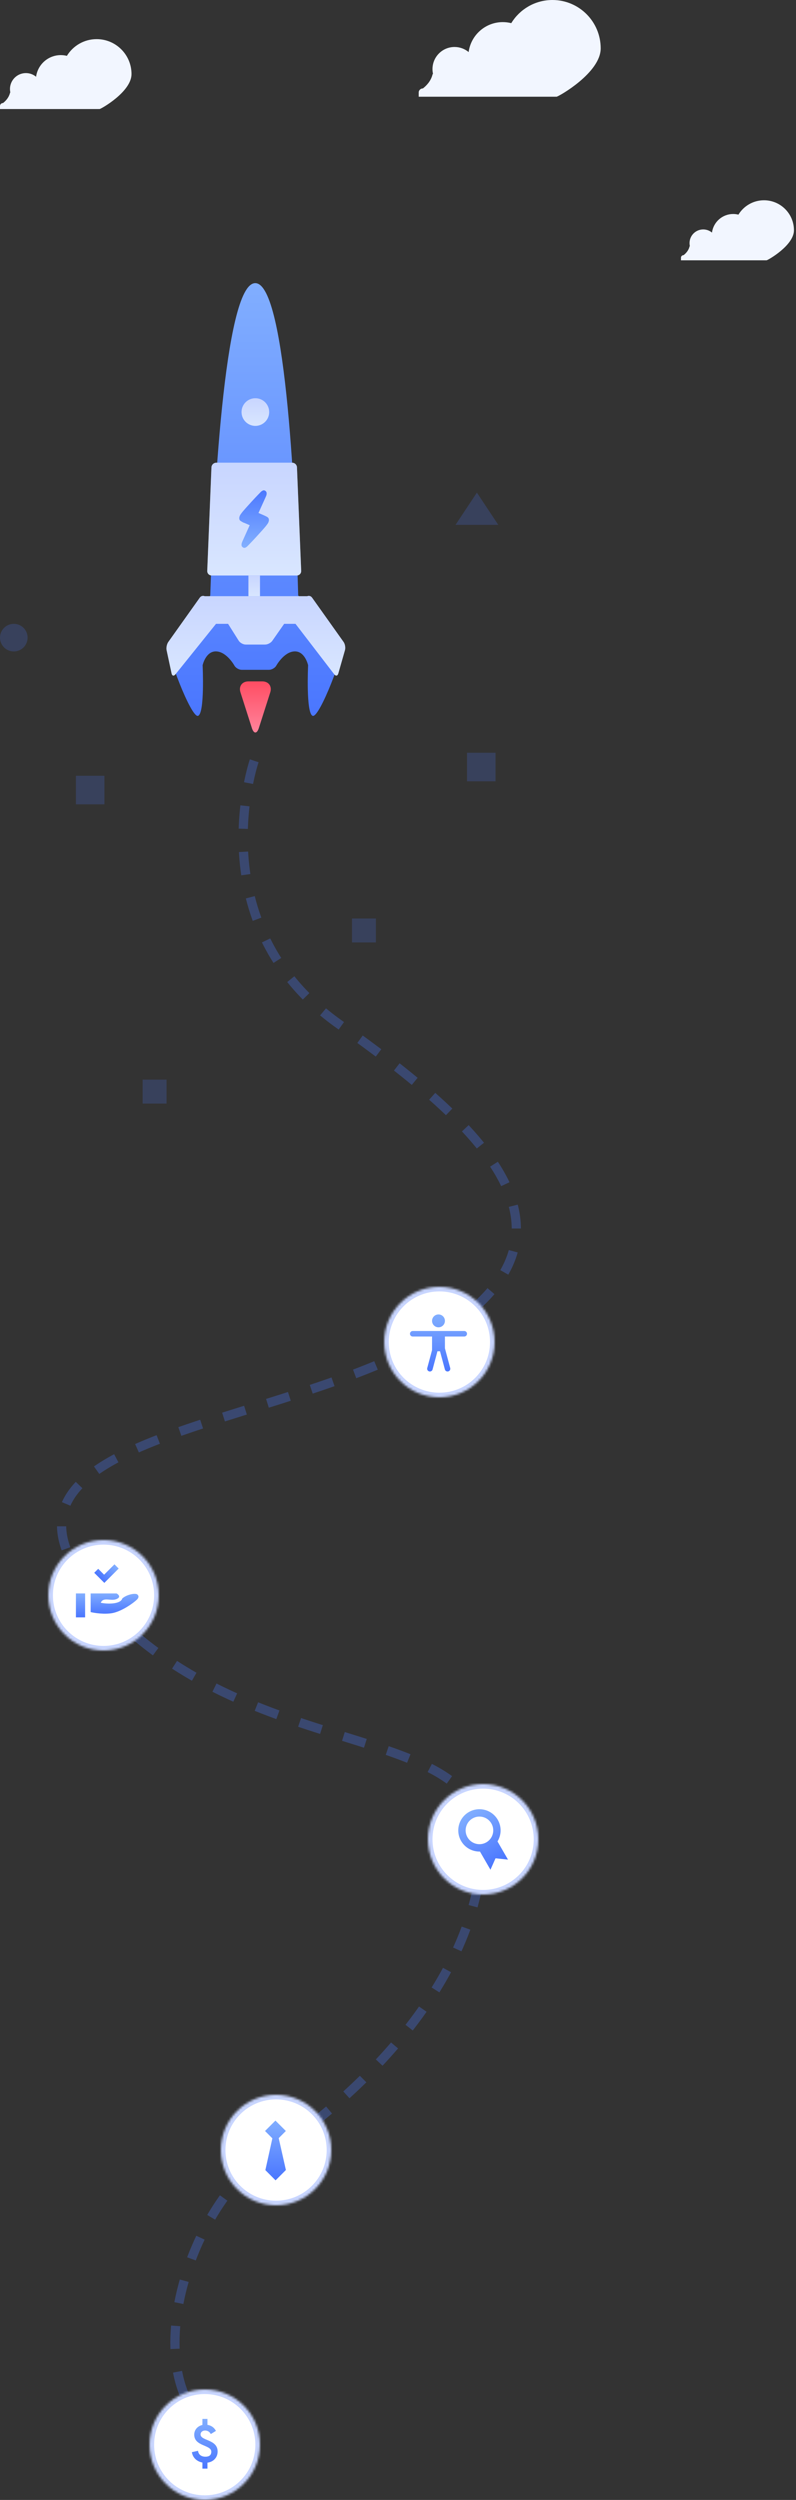 <?xml version="1.0" encoding="UTF-8"?>
<svg width="346px" height="1086px" viewBox="0 0 346 1086" version="1.1" xmlns="http://www.w3.org/2000/svg" xmlns:xlink="http://www.w3.org/1999/xlink">
    <rect x="0" y="0" width="346" height="1086" fill="#333333" stroke="none"/>
    <!-- Generator: sketchtool 41.1 (35376) - http://www.bohemiancoding.com/sketch -->
    <title>D8E2EA65-4EFD-4237-ACCB-4BA1AE9B9F55</title>
    <desc>Created with sketchtool.</desc>
    <defs>
        <linearGradient x1="50%" y1="0%" x2="50%" y2="100%" id="linearGradient-1">
            <stop stop-color="#81AEFF" offset="0%"></stop>
            <stop stop-color="#4A76FF" offset="100%"></stop>
        </linearGradient>
        <linearGradient x1="50%" y1="100%" x2="50%" y2="0%" id="linearGradient-2">
            <stop stop-color="#81AEFF" offset="0%"></stop>
            <stop stop-color="#4A76FF" offset="100%"></stop>
        </linearGradient>
        <path d="M19.918,79.997 C19.964,78.894 20.896,78 22.002,78 L54.998,78 C56.103,78 57.036,78.892 57.082,79.997 L58.918,125.003 C58.964,126.106 58.106,127 56.995,127 L20.005,127 C18.898,127 18.036,126.108 18.082,125.003 L19.918,79.997 Z" id="path-3"></path>
        <linearGradient x1="50%" y1="100%" x2="50%" y2="-2.22044605e-14%" id="linearGradient-4">
            <stop stop-color="#83B0FF" offset="0%"></stop>
            <stop stop-color="#4C78FF" offset="100%"></stop>
        </linearGradient>
        <circle id="path-5" cx="39" cy="56" r="6"></circle>
        <path d="M51.505,148 L56.455,148 L73.282,169.914 C73.958,170.794 74.745,170.642 75.048,169.583 L77.952,159.417 C78.256,158.355 77.979,156.767 77.336,155.864 L63.664,136.636 C63.479,136.376 63.25,136.18 63,136.049 L63,136 L62.899,136 C62.464,135.807 61.971,135.804 61.522,136 L16.978,136 C16.231,135.673 15.361,135.899 14.836,136.636 L1.164,155.864 C0.521,156.767 0.188,158.376 0.417,159.447 L2.583,169.553 C2.813,170.628 3.556,170.808 4.258,169.935 L21.884,148 L27.151,148 L31.757,155.311 C32.347,156.247 33.713,157 34.813,157 L43.223,157 C44.323,157 45.725,156.269 46.356,155.367 L51.505,148 Z" id="path-6"></path>
        <linearGradient x1="50%" y1="100%" x2="50%" y2="0%" id="linearGradient-7">
            <stop stop-color="#FF859D" offset="0%"></stop>
            <stop stop-color="#FF4D63" offset="100%"></stop>
        </linearGradient>
        <rect id="path-8" x="36" y="127" width="5" height="9"></rect>
        <ellipse id="path-9" cx="24" cy="24" rx="24" ry="24"></ellipse>
        <mask id="mask-10" maskContentUnits="userSpaceOnUse" maskUnits="objectBoundingBox" x="0" y="0" width="48" height="48" fill="white">
            <use xlink:href="#path-9"></use>
        </mask>
        <ellipse id="path-11" cx="24" cy="24" rx="24" ry="24"></ellipse>
        <mask id="mask-12" maskContentUnits="userSpaceOnUse" maskUnits="objectBoundingBox" x="0" y="0" width="48" height="48" fill="white">
            <use xlink:href="#path-11"></use>
        </mask>
        <ellipse id="path-13" cx="24" cy="24" rx="24" ry="24"></ellipse>
        <mask id="mask-14" maskContentUnits="userSpaceOnUse" maskUnits="objectBoundingBox" x="0" y="0" width="48" height="48" fill="white">
            <use xlink:href="#path-13"></use>
        </mask>
        <circle id="path-15" cx="24" cy="24" r="24"></circle>
        <mask id="mask-16" maskContentUnits="userSpaceOnUse" maskUnits="objectBoundingBox" x="0" y="0" width="48" height="48" fill="white">
            <use xlink:href="#path-15"></use>
        </mask>
        <ellipse id="path-17" cx="24" cy="24" rx="24" ry="24"></ellipse>
        <mask id="mask-18" maskContentUnits="userSpaceOnUse" maskUnits="objectBoundingBox" x="0" y="0" width="48" height="48" fill="white">
            <use xlink:href="#path-17"></use>
        </mask>
    </defs>
    <g id="Website-Revamp" stroke="none" stroke-width="1" fill="none" fill-rule="evenodd">
        <g id="Website-Revamp---Full" transform="translate(-991, -3463)">
            <g id="rocket-illustration" transform="translate(991, 3463)">
                <circle id="Oval-6" fill="#4C78FF" opacity="0.2" cx="6" cy="277" r="6"></circle>
                <rect id="Rectangle-3-Copy-5" fill="#4C78FF" opacity="0.2" x="33" y="337" width="12.396" height="12.404"></rect>
                <rect id="Rectangle-3-Copy-6" fill="#4C78FF" opacity="0.2" x="203" y="327" width="12.396" height="12.404"></rect>
                <polygon id="Triangle" fill="#4C78FF" opacity="0.2" points="207.296 214 216.591 228.007 198 228.007"></polygon>
                <path d="M188.206,32.038 C188.067,31.385 187.993,30.708 187.993,30.013 C187.993,24.709 192.286,20.409 197.582,20.409 C199.91,20.409 202.044,21.24 203.705,22.622 C204.676,15.274 210.956,9.604 218.557,9.604 C219.824,9.604 221.053,9.762 222.228,10.058 C225.914,4.025 232.554,0 240.132,0 C251.716,0 261.107,9.406 261.107,21.009 C261.107,31.601 242.901,41.897 241.93,42.019 C241.802,42.035 241.695,42.026 241.602,41.999 C241.514,42.012 241.424,42.019 241.332,42.019 L182,42.019 L182,40.218 C182,40.015 182.034,39.819 182.096,39.637 L182,39.618 C182,39.618 182.045,39.595 182.128,39.55 C182.393,38.886 183.042,38.417 183.796,38.417 L183.826,38.417 C185.315,37.257 187.284,35.256 187.993,32.415 C188.026,32.284 188.097,32.158 188.206,32.038 Z" id="clouds-2" fill="#F2F6FF"></path>
                <path d="M4.485,40.152 C4.384,39.68 4.331,39.191 4.331,38.689 C4.331,34.856 7.433,31.749 11.26,31.749 C12.942,31.749 14.485,32.349 15.685,33.348 C16.387,28.038 20.925,23.941 26.418,23.941 C27.333,23.941 28.222,24.054 29.071,24.268 C31.734,19.909 36.532,17 42.009,17 C50.38,17 57.166,23.797 57.166,32.182 C57.166,39.836 44.01,47.277 43.308,47.365 C43.216,47.376 43.138,47.37 43.071,47.35 C43.007,47.36 42.942,47.365 42.876,47.365 L0,47.365 L0,46.063 C0,45.916 0.025,45.775 0.07,45.644 L0,45.63 C0,45.63 0.033,45.613 0.094,45.58 C0.288,45.1 0.759,44.762 1.298,44.762 L1.32,44.762 C2.396,43.924 3.818,42.478 4.331,40.424 C4.354,40.33 4.406,40.239 4.485,40.152 Z" id="clouds-2-copy" fill="#F2F6FF"></path>
                <path d="M299.853,106.888 C299.766,106.483 299.72,106.062 299.72,105.631 C299.72,102.339 302.385,99.669 305.673,99.669 C307.118,99.669 308.443,100.185 309.474,101.043 C310.077,96.482 313.975,92.962 318.693,92.962 C319.48,92.962 320.243,93.06 320.972,93.244 C323.26,89.499 327.382,87 332.086,87 C339.278,87 345.107,92.839 345.107,100.042 C345.107,106.617 333.806,113.008 333.202,113.084 C333.123,113.094 333.056,113.088 332.999,113.071 C332.944,113.08 332.888,113.084 332.831,113.084 L296,113.084 L296,111.966 C296,111.84 296.021,111.719 296.06,111.605 L296,111.593 C296,111.593 296.029,111.579 296.081,111.551 C296.247,111.139 296.652,110.848 297.115,110.848 L297.134,110.848 C298.058,110.128 299.28,108.886 299.72,107.122 C299.741,107.041 299.785,106.963 299.853,106.888 Z" id="clouds-2-copy-2" fill="#F2F6FF"></path>
                <g id="Group-12" transform="translate(72, 123)">
                    <path d="M57.618,135.675 C56.594,98.193 52.608,0 38.958,0 C25.298,6.60994649e-15 20.661,98.335 19.391,135.756 C14.733,140.717 1.902,154.527 1.086,156.979 C0.087,159.978 11.078,188.975 14.075,187.975 C17.071,186.975 16.073,165.978 16.073,165.978 C16.073,165.978 17.433,159.735 22.062,159.978 C26.691,160.222 29.98,166.288 29.98,166.288 C30.572,167.221 31.938,167.977 33.048,167.977 L39,167.977 L44.952,167.977 C46.062,167.977 47.428,167.221 48.02,166.288 C48.02,166.288 51.309,160.222 55.938,159.978 C60.567,159.735 61.927,165.978 61.927,165.978 C61.927,165.978 60.929,186.975 63.925,187.975 C66.922,188.975 77.913,159.978 76.914,156.979 C76.093,154.513 62.451,140.565 57.618,135.675 Z" id="Combined-Shape" fill="url(#linearGradient-1)"></path>
                    <g id="Rectangle-25">
                        <use fill="#FFFFFF" xlink:href="#path-3"></use>
                        <use fill-opacity="0.3" fill="url(#linearGradient-2)" xlink:href="#path-3"></use>
                    </g>
                    <path d="M44.096,104.841 C43.728,105.375 43.083,106.155 42.162,107.182 C41.241,108.208 40.31,109.235 39.368,110.262 C38.427,111.288 37.577,112.192 36.82,112.972 C36.063,113.752 35.664,114.163 35.623,114.204 C35.459,114.409 35.173,114.625 34.763,114.851 C34.354,115.077 33.944,115.046 33.535,114.759 C33.412,114.676 33.289,114.553 33.167,114.389 C33.044,114.225 32.982,113.978 32.982,113.65 C32.982,113.321 33.034,113.034 33.136,112.787 C33.238,112.541 33.289,112.397 33.289,112.356 L36.544,105.149 C36.216,105.026 35.827,104.861 35.377,104.656 C34.927,104.451 34.497,104.266 34.088,104.102 L33.842,104.04 C33.433,103.835 33.023,103.599 32.614,103.332 C32.205,103.065 32,102.664 32,102.13 C32,101.843 32.061,101.535 32.184,101.206 C32.307,100.878 32.512,100.529 32.798,100.159 C33.167,99.625 33.811,98.845 34.732,97.818 C35.654,96.792 36.585,95.765 37.526,94.738 C38.468,93.712 39.317,92.808 40.075,92.028 C40.832,91.248 41.231,90.837 41.272,90.796 C41.436,90.591 41.722,90.375 42.132,90.149 C42.541,89.923 42.95,89.954 43.36,90.241 C43.482,90.324 43.605,90.457 43.728,90.642 C43.851,90.827 43.912,91.063 43.912,91.35 C43.912,91.679 43.861,91.977 43.759,92.243 C43.656,92.51 43.605,92.644 43.605,92.644 L40.351,99.851 C40.678,99.974 41.067,100.139 41.518,100.344 C41.968,100.549 42.398,100.734 42.807,100.898 L43.053,101.022 C43.462,101.186 43.871,101.401 44.281,101.668 C44.69,101.935 44.895,102.356 44.895,102.931 C44.895,103.178 44.833,103.465 44.711,103.794 C44.588,104.122 44.383,104.471 44.096,104.841 Z" id="Path" fill="url(#linearGradient-4)"></path>
                    <g id="Oval-12">
                        <use fill="#FFFFFF" xlink:href="#path-5"></use>
                        <use fill-opacity="0.3" fill="url(#linearGradient-2)" xlink:href="#path-5"></use>
                    </g>
                    <g id="Combined-Shape">
                        <use fill="#FFFFFF" xlink:href="#path-6"></use>
                        <use fill-opacity="0.3" fill="url(#linearGradient-2)" xlink:href="#path-6"></use>
                    </g>
                    <path d="M32.524,177.761 C31.682,175.132 33.242,173 35.997,173 L42.003,173 C44.763,173 46.318,175.131 45.476,177.761 L40.524,193.239 C39.682,195.868 38.318,195.869 37.476,193.239 L32.524,177.761 Z" id="Rectangle" fill="url(#linearGradient-7)"></path>
                    <g id="Rectangle-33">
                        <use fill="#FFFFFF" xlink:href="#path-8"></use>
                        <use fill-opacity="0.3" fill="url(#linearGradient-2)" xlink:href="#path-8"></use>
                    </g>
                </g>
                <rect id="Rectangle-3-Copy-8" fill="#4C78FF" opacity="0.2" x="62" y="469" width="10.398" height="10.404"></rect>
                <rect id="Rectangle-3-Copy-9" fill="#4C78FF" opacity="0.2" x="153" y="399" width="10.398" height="10.404"></rect>
                <path d="M110.5,330.5 C110.5,330.5 86,401.5 147.5,445 C209,488.5 260.5,535.5 191.5,579 C122.5,622.5 -21.5,622 43,695 C107.5,768 209.5,746 209.5,800.5 C209.5,855 162.709,906.796 114,938 C82,958.5 53,1042.5 103,1063" id="Path-37" stroke="#4C78FF" stroke-width="4" stroke-dasharray="10" opacity="0.3"></path>
                <g id="Group-6" transform="translate(96, 910)">
                    <use id="Oval-9-Copy-3" stroke="#C9D6FF" mask="url(#mask-10)" stroke-width="4" fill="#FFFFFF" xlink:href="#path-9"></use>
                    <path d="M25.15,18.826 L28.251,15.725 L23.725,11.2 L19.2,15.725 L22.388,18.914 L19.347,32.729 L23.782,37.165 L28.272,32.675 L25.15,18.826 Z" id="Combined-Shape" fill="url(#linearGradient-1)"></path>
                </g>
                <g id="Group-9" transform="translate(186, 775)">
                    <use id="Oval-9-Copy-2" stroke="#C9D6FF" mask="url(#mask-12)" stroke-width="4" fill="#FFFFFF" xlink:href="#path-11"></use>
                    <path d="M28.8,27.682 L28.8,36.8 L24.4,33.6 L20,36.8 L20,27.682 C17.14,26.121 15.2,23.087 15.2,19.6 C15.2,14.519 19.319,10.4 24.4,10.4 C29.481,10.4 33.6,14.519 33.6,19.6 C33.6,23.087 31.66,26.121 28.8,27.682 Z M24.4,25.6 C27.714,25.6 30.4,22.914 30.4,19.6 C30.4,16.286 27.714,13.6 24.4,13.6 C21.086,13.6 18.4,16.286 18.4,19.6 C18.4,22.914 21.086,25.6 24.4,25.6 Z" id="Combined-Shape" fill="url(#linearGradient-1)" transform="translate(24.4, 23.6) rotate(-30) translate(-24.4, -23.6) "></path>
                </g>
                <g id="Group-10" transform="translate(21, 669)">
                    <use id="Oval-9-Copy" stroke="#C9D6FF" mask="url(#mask-14)" stroke-width="4" fill="#FFFFFF" xlink:href="#path-13"></use>
                    <rect id="Rectangle-28" fill="url(#linearGradient-1)" x="12" y="23.2" width="4" height="10.4"></rect>
                    <path d="M18.4,23.2 L29.693,23.2 C29.693,23.2 32.172,24.551 29.693,25.632 C27.214,26.714 23.909,24.551 22.807,27.254 C25.286,27.795 31.346,28.065 32.172,25.362 C34.376,23.47 38.232,22.93 38.783,23.741 C38.783,23.741 39.885,24.551 38.507,25.903 C37.13,27.254 31.621,31.308 27.214,31.849 C22.807,32.389 18.4,31.308 18.4,31.308 L18.4,23.2 Z" id="Path-18" fill="url(#linearGradient-1)"></path>
                    <path d="M22.166,15.271 L25.79,15.271 L25.79,17.718 L22.166,17.718 L22.166,15.271 Z M25.79,8.906 L28.379,8.906 L28.379,17.718 L25.79,17.718 L25.79,8.906 Z" id="Combined-Shape" fill="url(#linearGradient-1)" transform="translate(25.272, 13.312) rotate(-315) translate(-25.272, -13.312) "></path>
                </g>
                <g id="Group-11" transform="translate(167, 559)">
                    <use id="Oval-9" stroke="#C9D6FF" mask="url(#mask-16)" stroke-width="4" fill="#FFFFFF" xlink:href="#path-15"></use>
                    <path d="M24.262,28 L23.148,28 L21.027,35.914 C20.856,36.551 20.204,36.929 19.559,36.756 C18.919,36.585 18.537,35.934 18.709,35.293 L20.8,27.489 L20.8,19.2 L26.4,19.2 L26.4,26.705 L28.701,35.293 C28.872,35.93 28.495,36.583 27.851,36.756 C27.211,36.928 26.555,36.555 26.383,35.914 L24.262,28 Z M23.6,17.6 C25.146,17.6 26.4,16.346 26.4,14.8 C26.4,13.254 25.146,12 23.6,12 C22.054,12 20.8,13.254 20.8,14.8 C20.8,16.346 22.054,17.6 23.6,17.6 Z M11.2,20.4 C11.2,19.737 11.744,19.2 12.396,19.2 L20.8,19.2 L20.8,21.6 L12.396,21.6 C11.736,21.6 11.2,21.067 11.2,20.4 Z M26.4,19.2 L34.804,19.2 C35.464,19.2 36,19.733 36,20.4 C36,21.063 35.456,21.6 34.804,21.6 L26.4,21.6 L26.4,19.2 Z" id="Combined-Shape" fill="url(#linearGradient-1)"></path>
                </g>
                <g id="Group-8" transform="translate(65, 1038)">
                    <use id="Oval-9-Copy-4" stroke="#C9D6FF" mask="url(#mask-18)" stroke-width="4" fill="#FFFFFF" xlink:href="#path-17"></use>
                    <path d="M22.983,34.4 L25.174,34.4 L25.174,31.799 C27.633,31.497 29.6,29.685 29.6,26.968 C29.6,21.579 22.178,22.392 22.178,19.535 C22.178,18.537 23.05,17.84 24.145,17.84 C25.151,17.84 26.09,18.328 26.627,19.373 L28.862,18.003 C28.035,16.446 26.739,15.634 25.174,15.378 L25.174,12.8 L22.983,12.8 L22.983,15.425 C21.038,15.866 19.428,17.375 19.428,19.652 C19.428,24.785 26.85,23.995 26.85,27.037 C26.85,28.547 25.911,29.221 24.279,29.221 C22.603,29.221 21.284,28.385 21.083,26.643 L18.4,27.246 C18.802,29.825 20.747,31.334 22.983,31.752 L22.983,34.4 Z" id="$" fill="url(#linearGradient-1)"></path>
                </g>
            </g>
        </g>
    </g>
</svg>